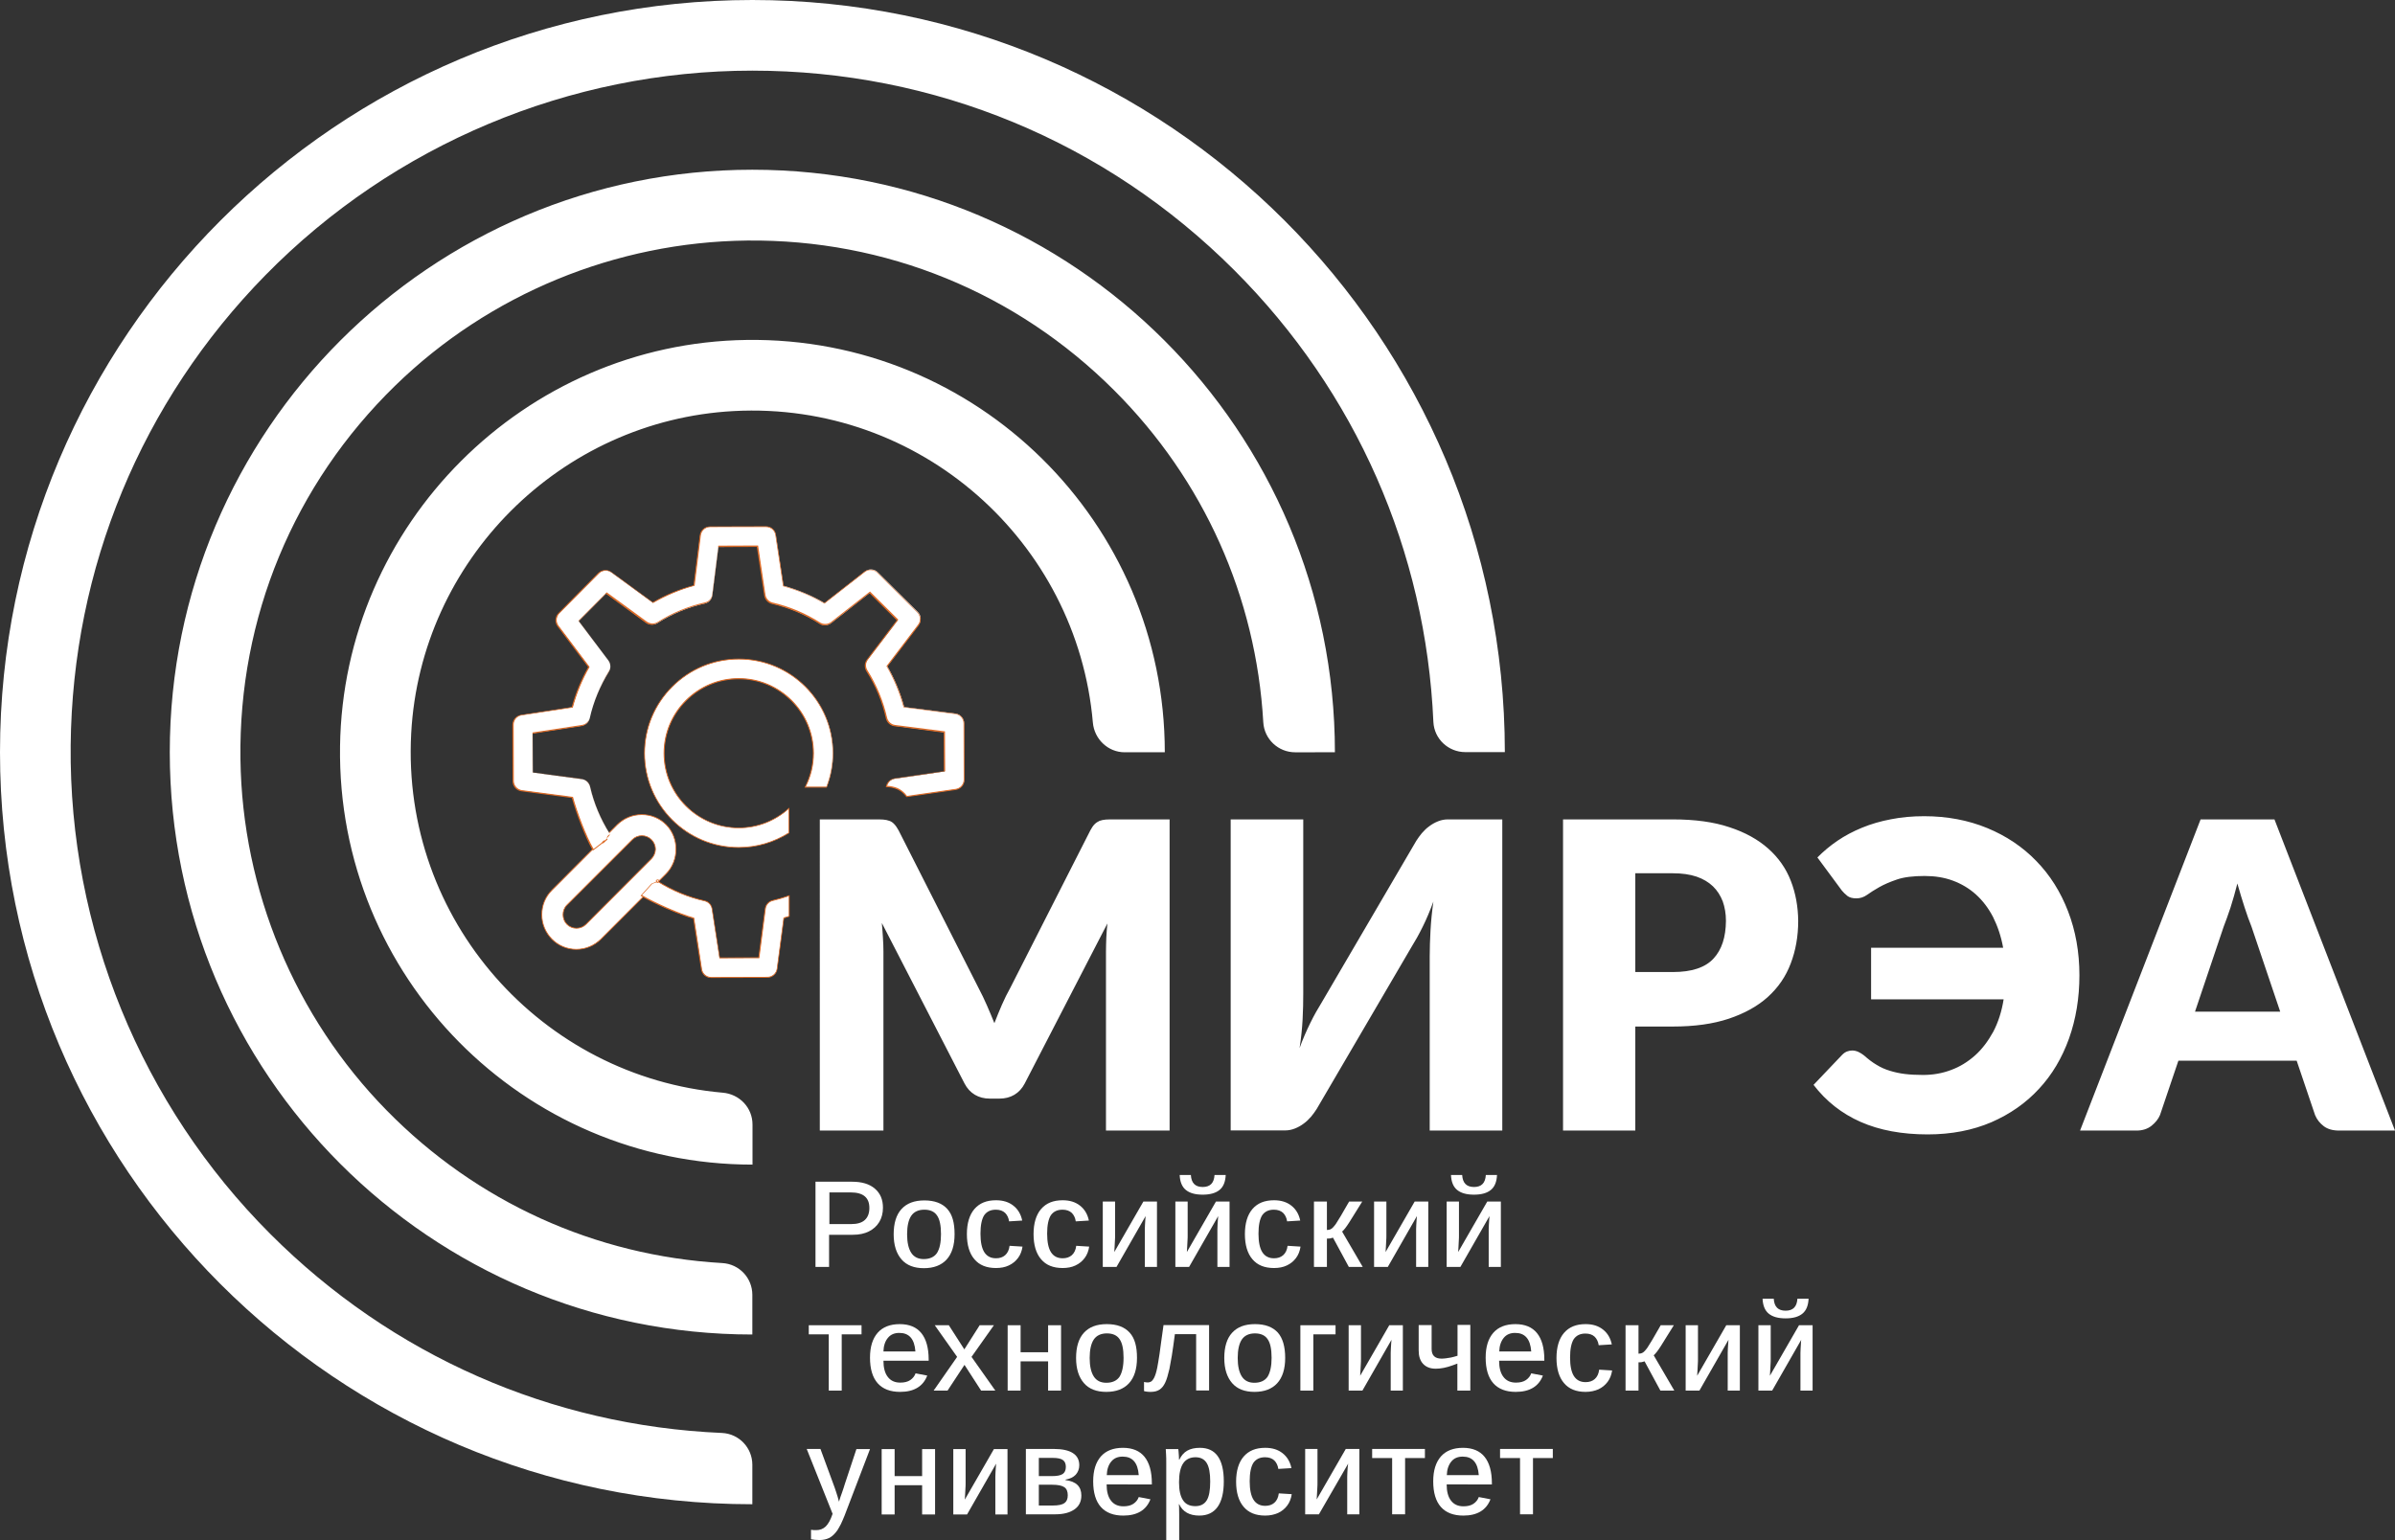 <?xml version="1.0" encoding="utf-8"?>
<!-- Generator: Adobe Illustrator 27.3.1, SVG Export Plug-In . SVG Version: 6.00 Build 0)  -->
<svg version="1.1" id="Слой_1" xmlns="http://www.w3.org/2000/svg" xmlns:xlink="http://www.w3.org/1999/xlink" x="0px" y="0px"
	 viewBox="0 0 1498.1 963.6" style="enable-background:new 0 0 1498.1 963.6;" xml:space="preserve">
<rect x="0" y="0" width="1498.1" height="963.6" fill="#333333" stroke="none"/>
<style type="text/css">
	.st0{fill:#FFFFFF;}
	.st1{fill:none;stroke:#DD6B27;stroke-width:0.5;stroke-miterlimit:10;}
	.st2{fill:#DD6B27;}
</style>
<g>
	<g>
		<path class="st0" d="M552.3,755.7c0,3.4-0.8,6.4-2.3,8.9s-3.7,4.5-6.5,5.9c-2.8,1.4-6.1,2.1-10,2.1h-14.9v20.1h-8.5v-53.3h22.9
			c6.1,0,10.8,1.4,14.2,4.3S552.3,750.5,552.3,755.7z M543.8,755.8c0-6.5-3.9-9.7-11.6-9.7h-13.4v19.8h13.7c3.7,0,6.5-0.8,8.4-2.5
			C542.8,761.7,543.8,759.2,543.8,755.8z"/>
		<path class="st0" d="M597.1,772.2c0,7-1.7,12.3-5,15.9c-3.3,3.6-8.1,5.4-14.2,5.4c-6.1,0-10.8-1.8-14-5.5
			c-3.2-3.7-4.9-8.9-4.9-15.7c0-6.9,1.6-12.2,4.9-15.8c3.3-3.6,8-5.4,14.3-5.4c6.4,0,11.1,1.8,14.3,5.3S597.1,765.1,597.1,772.2z
			 M588.6,772.2c0-5.4-0.8-9.3-2.5-11.7c-1.6-2.4-4.3-3.6-7.9-3.6c-3.7,0-6.5,1.3-8.2,3.8c-1.7,2.5-2.6,6.4-2.6,11.6
			c0,5.1,0.9,9,2.6,11.6c1.7,2.6,4.3,3.9,7.8,3.9c3.8,0,6.6-1.3,8.3-3.8C587.8,781.3,588.6,777.4,588.6,772.2z"/>
		<path class="st0" d="M623,793.4c-5.9,0-10.4-1.8-13.5-5.5c-3.1-3.6-4.7-8.9-4.7-15.7c0-6.8,1.6-12.1,4.7-15.7
			c3.2-3.7,7.6-5.5,13.5-5.5c4.4,0,8,1.1,10.9,3.4c2.9,2.3,4.7,5.4,5.5,9.3l-8.2,0.5c-0.3-2.2-1.2-4-2.5-5.3c-1.4-1.3-3.3-2-5.8-2
			c-3.3,0-5.7,1.2-7.3,3.5c-1.5,2.4-2.3,6.2-2.3,11.5c0,5.2,0.8,9.1,2.4,11.6c1.6,2.5,4,3.8,7.3,3.8c2.3,0,4.2-0.6,5.7-1.9
			c1.5-1.3,2.5-3.3,2.8-5.9l8.1,0.5c-0.4,2.7-1.3,5.1-2.8,7.1c-1.5,2-3.4,3.6-5.8,4.7C628.7,792.9,626,793.4,623,793.4z"/>
		<path class="st0" d="M664.7,793.4c-5.9,0-10.4-1.8-13.5-5.5c-3.1-3.6-4.7-8.9-4.7-15.7c0-6.8,1.6-12.1,4.7-15.7
			c3.2-3.7,7.6-5.5,13.5-5.5c4.4,0,8,1.1,10.9,3.4c2.9,2.3,4.7,5.4,5.5,9.3l-8.2,0.5c-0.3-2.2-1.2-4-2.5-5.3c-1.4-1.3-3.3-2-5.8-2
			c-3.3,0-5.7,1.2-7.3,3.5c-1.5,2.4-2.3,6.2-2.3,11.5c0,5.2,0.8,9.1,2.4,11.6c1.6,2.5,4,3.8,7.3,3.8c2.3,0,4.2-0.6,5.7-1.9
			c1.5-1.3,2.5-3.3,2.8-5.9l8.1,0.5c-0.4,2.7-1.3,5.1-2.8,7.1c-1.5,2-3.4,3.6-5.8,4.7C670.4,792.9,667.7,793.4,664.7,793.4z"/>
		<path class="st0" d="M716.6,760.9l-18.2,31.8h-8.6v-40.9h7.7v21.1c0,1,0,2.1-0.1,3.3c-0.1,1.3-0.1,2.6-0.2,3.8
			c-0.1,1.3-0.1,2.4-0.2,3.4l18.2-31.6h8.5v40.9h-7.6v-23.6c0-0.7,0-1.6,0.1-2.7c0.1-1.1,0.1-2.1,0.2-3.2
			C716.5,762.2,716.5,761.4,716.6,760.9z"/>
		<path class="st0" d="M762,760.9l-18.2,31.8h-8.6v-40.9h7.7v21.1c0,1,0,2.1-0.1,3.3c-0.1,1.3-0.1,2.6-0.2,3.8
			c-0.1,1.3-0.1,2.4-0.2,3.4l18.2-31.6h8.5v40.9h-7.6v-23.6c0-0.7,0-1.6,0.1-2.7c0.1-1.1,0.1-2.1,0.2-3.2
			C761.9,762.2,762,761.4,762,760.9z M752.3,747.5c-4.7,0-8.2-1-10.6-3c-2.4-2-3.6-5.1-3.8-9.3h7c0.3,5,2.7,7.5,7.4,7.5
			s7.1-2.5,7.4-7.5h7c-0.2,4.2-1.4,7.3-3.8,9.3C760.5,746.5,756.9,747.5,752.3,747.5z"/>
		<path class="st0" d="M796.9,793.4c-5.9,0-10.4-1.8-13.5-5.5c-3.1-3.6-4.7-8.9-4.7-15.7c0-6.8,1.6-12.1,4.7-15.7
			c3.2-3.7,7.6-5.5,13.5-5.5c4.4,0,8,1.1,10.9,3.4c2.9,2.3,4.7,5.4,5.5,9.3l-8.2,0.5c-0.3-2.2-1.2-4-2.5-5.3c-1.4-1.3-3.3-2-5.8-2
			c-3.3,0-5.7,1.2-7.3,3.5c-1.5,2.4-2.3,6.2-2.3,11.5c0,5.2,0.8,9.1,2.4,11.6c1.6,2.5,4,3.8,7.3,3.8c2.3,0,4.2-0.6,5.7-1.9
			c1.5-1.3,2.5-3.3,2.8-5.9l8.1,0.5c-0.4,2.7-1.3,5.1-2.8,7.1c-1.5,2-3.4,3.6-5.8,4.7C802.6,792.9,799.9,793.4,796.9,793.4z"/>
		<path class="st0" d="M830,775v17.7h-8.1v-40.9h8.1v17.8c0.9,0,1.6-0.2,2.2-0.4c0.6-0.3,1.2-0.7,1.8-1.4c0.3-0.4,0.6-0.8,1-1.2
			s0.7-1,1.1-1.6c0.4-0.6,1.3-2,2.6-4.2c1.3-2.2,3-5.2,5.2-9h8.2l-8.1,13c-1.9,3-3.4,4.9-4.5,5.8l12.9,22.1h-8.7l-9.9-18.3
			c-0.5,0.2-1,0.3-1.8,0.5C831.3,774.9,830.7,775,830,775z"/>
		<path class="st0" d="M886.3,760.9l-18.2,31.8h-8.6v-40.9h7.7v21.1c0,1,0,2.1-0.1,3.3c-0.1,1.3-0.1,2.6-0.2,3.8
			c-0.1,1.3-0.1,2.4-0.2,3.4l18.2-31.6h8.5v40.9h-7.6v-23.6c0-0.7,0-1.6,0.1-2.7c0.1-1.1,0.1-2.1,0.2-3.2
			C886.2,762.2,886.3,761.4,886.3,760.9z"/>
		<path class="st0" d="M931.7,760.9l-18.2,31.8h-8.6v-40.9h7.7v21.1c0,1,0,2.1-0.1,3.3c-0.1,1.3-0.1,2.6-0.2,3.8
			c-0.1,1.3-0.1,2.4-0.2,3.4l18.2-31.6h8.5v40.9h-7.6v-23.6c0-0.7,0-1.6,0.1-2.7c0.1-1.1,0.1-2.1,0.2-3.2
			C931.6,762.2,931.7,761.4,931.7,760.9z M922,747.5c-4.7,0-8.2-1-10.6-3c-2.4-2-3.6-5.1-3.8-9.3h7c0.3,5,2.7,7.5,7.4,7.5
			s7.1-2.5,7.4-7.5h7c-0.2,4.2-1.4,7.3-3.8,9.3C930.2,746.5,926.7,747.5,922,747.5z"/>
		<path class="st0" d="M526.5,834.9v35.2h-8.1v-35.2h-12.5v-5.7h33v5.7H526.5z"/>
		<path class="st0" d="M552.6,851.3c0,4.5,0.9,7.9,2.7,10.2c1.8,2.4,4.4,3.6,7.8,3.6c2.6,0,4.7-0.5,6.3-1.6c1.6-1.1,2.7-2.5,3.3-4.2
			l7.3,1.4c-2.6,6.8-8.3,10.2-17,10.2c-6.1,0-10.8-1.8-14-5.4c-3.2-3.6-4.8-9-4.8-16c0-6.8,1.6-11.9,4.8-15.6
			c3.2-3.6,7.8-5.4,13.8-5.4c6,0,10.5,1.9,13.5,5.6c3,3.7,4.6,9.2,4.6,16.6v0.7H552.6z M572.6,845.6c-0.3-4-1.3-6.9-3-8.8
			c-1.7-1.9-4-2.8-7.1-2.8c-3,0-5.4,1-7.1,3.1c-1.7,2-2.7,4.9-2.8,8.5H572.6z"/>
		<path class="st0" d="M603.3,854l-10.6,16.1h-8.7l14.7-21.1l-14-19.8h8.8l9.7,15.1l9.6-15.1h8.9l-14,19.8l14.9,21.1h-8.9L603.3,854
			z"/>
		<path class="st0" d="M638.4,851.8v18.3h-8.1v-40.9h8.1v16.9h17.2v-16.9h8.1v40.9h-8.1v-18.3H638.4z"/>
		<path class="st0" d="M711.2,849.6c0,7-1.7,12.3-5,15.9c-3.3,3.6-8.1,5.4-14.2,5.4c-6.1,0-10.8-1.8-14-5.5
			c-3.2-3.7-4.9-8.9-4.9-15.7c0-6.9,1.6-12.2,4.9-15.8c3.3-3.6,8-5.4,14.3-5.4c6.4,0,11.1,1.8,14.3,5.3S711.2,842.5,711.2,849.6z
			 M702.8,849.6c0-5.4-0.8-9.3-2.5-11.7c-1.6-2.4-4.3-3.6-7.9-3.6c-3.7,0-6.5,1.3-8.2,3.8c-1.7,2.5-2.6,6.4-2.6,11.6
			c0,5.1,0.9,9,2.6,11.6c1.7,2.6,4.3,3.9,7.8,3.9c3.8,0,6.6-1.3,8.3-3.8C701.9,858.8,702.8,854.9,702.8,849.6z"/>
		<path class="st0" d="M728.8,865.2c-0.9,1.9-2.1,3.4-3.5,4.3c-1.4,0.9-3.2,1.4-5.4,1.4c-0.7,0-1.5,0-2.2-0.1
			c-0.8-0.1-1.5-0.2-2.1-0.4v-5.7c0.7,0.2,1.5,0.3,2.6,0.3c0.5,0,1-0.2,1.7-0.5c0.6-0.3,1.3-1.1,2-2.4c0.7-1.3,1.4-3.5,2-6.5
			c0.2-1,0.4-2.1,0.6-3.4c0.2-1.3,0.5-3,0.8-5c0.3-2,0.6-4.5,1-7.4c0.4-2.9,0.9-6.5,1.5-10.7h28.5v40.9h-8.1v-35.2h-13.3
			c-0.7,5.3-1.3,9.7-1.9,13.4c-0.6,3.6-1.1,6.4-1.5,8.3C730.6,860.3,729.8,863.2,728.8,865.2z"/>
		<path class="st0" d="M803.9,849.6c0,7-1.7,12.3-5,15.9c-3.3,3.6-8.1,5.4-14.2,5.4c-6.1,0-10.8-1.8-14-5.5
			c-3.2-3.7-4.9-8.9-4.9-15.7c0-6.9,1.6-12.2,4.9-15.8c3.3-3.6,8-5.4,14.3-5.4c6.4,0,11.1,1.8,14.3,5.3
			C802.3,837.2,803.9,842.5,803.9,849.6z M795.4,849.6c0-5.4-0.8-9.3-2.5-11.7c-1.6-2.4-4.3-3.6-7.9-3.6c-3.7,0-6.5,1.3-8.2,3.8
			s-2.6,6.4-2.6,11.6c0,5.1,0.9,9,2.6,11.6c1.7,2.6,4.3,3.9,7.8,3.9c3.8,0,6.6-1.3,8.3-3.8C794.5,858.8,795.4,854.9,795.4,849.6z"/>
		<path class="st0" d="M821.5,834.9v35.2h-8.1v-40.9h22v5.7H821.5z"/>
		<path class="st0" d="M870.4,838.3l-18.2,31.8h-8.6v-40.9h7.7v21.1c0,1,0,2.1-0.1,3.3c-0.1,1.3-0.1,2.6-0.2,3.8
			c-0.1,1.3-0.1,2.4-0.2,3.4l18.2-31.6h8.5v40.9h-7.6v-23.6c0-0.7,0-1.6,0.1-2.7c0.1-1.1,0.1-2.1,0.2-3.2
			C870.3,839.6,870.4,838.8,870.4,838.3z"/>
		<path class="st0" d="M919.7,829.2v40.9h-8.1v-16.9l-3,1.1c-3.8,1.4-7.3,2.1-10.5,2.1c-3.4,0-6-1-7.9-3c-1.9-2-2.8-4.8-2.8-8.4
			v-15.9h8.1v15c0,4,2.1,6,6.2,6c0.9,0,1.8-0.1,2.7-0.2c0.9-0.1,2-0.3,3.2-0.5c1.2-0.3,2.6-0.6,4.1-1.1v-19.3H919.7z"/>
		<path class="st0" d="M937.7,851.3c0,4.5,0.9,7.9,2.7,10.2c1.8,2.4,4.4,3.6,7.8,3.6c2.6,0,4.7-0.5,6.3-1.6s2.7-2.5,3.3-4.2l7.3,1.4
			c-2.6,6.8-8.3,10.2-17,10.2c-6.1,0-10.8-1.8-14-5.4c-3.2-3.6-4.8-9-4.8-16c0-6.8,1.6-11.9,4.8-15.6c3.2-3.6,7.8-5.4,13.8-5.4
			c6,0,10.5,1.9,13.5,5.6c3,3.7,4.6,9.2,4.6,16.6v0.7H937.7z M957.8,845.6c-0.3-4-1.3-6.9-3-8.8s-4-2.8-7.1-2.8c-3,0-5.4,1-7.1,3.1
			s-2.7,4.9-2.8,8.5H957.8z"/>
		<path class="st0" d="M991.8,870.9c-5.9,0-10.4-1.8-13.5-5.5c-3.1-3.6-4.7-8.9-4.7-15.7c0-6.8,1.6-12.1,4.7-15.7
			c3.2-3.7,7.6-5.5,13.5-5.5c4.4,0,8,1.1,10.9,3.4c2.9,2.3,4.7,5.4,5.5,9.3l-8.2,0.5c-0.3-2.2-1.2-4-2.5-5.3c-1.4-1.3-3.3-2-5.8-2
			c-3.3,0-5.7,1.2-7.3,3.5c-1.5,2.4-2.3,6.2-2.3,11.5c0,5.2,0.8,9.1,2.4,11.6c1.6,2.5,4,3.8,7.3,3.8c2.3,0,4.2-0.6,5.7-1.9
			c1.5-1.3,2.5-3.3,2.8-5.9l8.1,0.5c-0.4,2.7-1.3,5.1-2.8,7.1c-1.5,2-3.4,3.6-5.8,4.7C997.5,870.3,994.8,870.9,991.8,870.9z"/>
		<path class="st0" d="M1024.9,852.4v17.7h-8.1v-40.9h8.1V847c0.9,0,1.6-0.2,2.2-0.4c0.6-0.3,1.2-0.7,1.8-1.4c0.3-0.4,0.6-0.8,1-1.2
			s0.7-1,1.1-1.6c0.4-0.6,1.3-2,2.6-4.2c1.3-2.2,3-5.2,5.2-9h8.2l-8.1,13c-1.9,3-3.4,4.9-4.5,5.8l12.9,22.1h-8.7l-9.9-18.3
			c-0.5,0.2-1,0.3-1.8,0.5C1026.3,852.4,1025.6,852.4,1024.9,852.4z"/>
		<path class="st0" d="M1081.2,838.3l-18.2,31.8h-8.6v-40.9h7.7v21.1c0,1,0,2.1-0.1,3.3c-0.1,1.3-0.1,2.6-0.2,3.8
			c-0.1,1.3-0.1,2.4-0.2,3.4l18.2-31.6h8.5v40.9h-7.6v-23.6c0-0.7,0-1.6,0.1-2.7c0.1-1.1,0.1-2.1,0.2-3.2
			C1081.1,839.6,1081.2,838.8,1081.2,838.3z"/>
		<path class="st0" d="M1126.7,838.3l-18.2,31.8h-8.6v-40.9h7.7v21.1c0,1,0,2.1-0.1,3.3c-0.1,1.3-0.1,2.6-0.2,3.8
			c-0.1,1.3-0.1,2.4-0.2,3.4l18.2-31.6h8.5v40.9h-7.6v-23.6c0-0.7,0-1.6,0.1-2.7c0.1-1.1,0.1-2.1,0.2-3.2
			C1126.5,839.6,1126.6,838.8,1126.7,838.3z M1116.9,824.9c-4.7,0-8.2-1-10.6-3c-2.4-2-3.6-5.1-3.8-9.3h7c0.3,5,2.7,7.5,7.4,7.5
			s7.1-2.5,7.4-7.5h7c-0.2,4.2-1.4,7.3-3.8,9.3C1125.1,823.9,1121.6,824.9,1116.9,824.9z"/>
		<path class="st0" d="M512.7,963.6c-2.1,0-3.9-0.2-5.4-0.5v-5.9c1.1,0.2,2.2,0.2,3.3,0.2c2.2,0,4.2-0.7,5.8-2.2
			c1.6-1.5,3.1-4.1,4.4-8l-16.2-40.6h8.6l7.9,21.5c0.6,1.5,1.2,3.3,1.9,5.4c0.7,2.1,1.3,4.1,1.8,6.1c0.6-2,1.2-3.9,1.9-5.7
			s1.2-3.7,1.8-5.5l7.2-21.7h8.5l-15.9,41.6c-0.8,2-1.6,3.8-2.3,5.3c-0.8,1.5-1.5,2.8-2.2,3.9c-1.5,2.1-3.1,3.7-4.9,4.7
			C517.1,963.1,515,963.6,512.7,963.6z"/>
		<path class="st0" d="M559.6,929.3v18.3h-8.1v-40.9h8.1v16.9h17.2v-16.9h8.1v40.9h-8.1v-18.3H559.6z"/>
		<path class="st0" d="M623.1,915.8l-18.2,31.8h-8.6v-40.9h7.7v21.1c0,1,0,2.1-0.1,3.3c-0.1,1.3-0.1,2.6-0.2,3.8
			c-0.1,1.3-0.1,2.4-0.2,3.4l18.2-31.6h8.5v40.9h-7.6V924c0-0.7,0-1.6,0.1-2.7c0.1-1.1,0.1-2.1,0.2-3.2
			C623,917,623.1,916.3,623.1,915.8z"/>
		<path class="st0" d="M659.1,906.6c5.3,0,9.4,0.9,12,2.6c2.7,1.7,4,4.3,4,7.6c0,2.3-0.8,4.3-2.2,5.9c-1.5,1.6-3.6,2.6-6.4,3.1v0.3
			c6.6,0.8,9.9,4,9.9,9.6c0,3.8-1.4,6.7-4.3,8.7c-2.8,2-6.8,3.1-11.9,3.1h-18.5v-40.9H659.1z M649.8,923.6h8.1
			c3.2,0,5.4-0.4,6.8-1.3c1.3-0.9,2-2.3,2-4.5c0-1.9-0.6-3.4-1.9-4.3c-1.3-0.9-3.4-1.3-6.4-1.3h-8.6V923.6z M649.8,942h8.8
			c3.4,0,5.8-0.5,7.2-1.5s2.1-2.6,2.1-4.9c0-2.4-0.7-4.1-2.2-5.1c-1.5-1-4-1.5-7.5-1.5h-8.4V942z"/>
		<path class="st0" d="M692.2,928.7c0,4.5,0.9,7.9,2.7,10.2c1.8,2.4,4.4,3.6,7.8,3.6c2.6,0,4.7-0.5,6.3-1.6c1.6-1.1,2.7-2.5,3.3-4.2
			l7.3,1.4c-2.6,6.8-8.3,10.2-17,10.2c-6.1,0-10.8-1.8-14-5.4c-3.2-3.6-4.8-9-4.8-16c0-6.8,1.6-11.9,4.8-15.6
			c3.2-3.6,7.8-5.4,13.8-5.4c6,0,10.5,1.9,13.5,5.6c3,3.7,4.6,9.2,4.6,16.6v0.7H692.2z M712.3,923c-0.3-4-1.3-6.9-3-8.8
			c-1.7-1.9-4-2.8-7.1-2.8c-3,0-5.4,1-7.1,3.1c-1.7,2-2.7,4.9-2.8,8.5H712.3z"/>
		<path class="st0" d="M765.5,926.9c0,7-1.3,12.4-3.9,16c-2.6,3.6-6.4,5.4-11.4,5.4c-6.2,0-10.4-2.4-12.6-7.1h-0.2
			c0.1,0.4,0.2,2.5,0.2,6.6v15.9h-8.1v-48.3c0-2,0-3.8-0.1-5.2c-0.1-1.4-0.1-2.6-0.2-3.5h7.8c0.1,0.2,0.1,0.7,0.2,1.5
			s0.1,1.7,0.2,2.7c0.1,1,0.1,1.8,0.1,2.4h0.2c1.2-2.5,2.8-4.4,4.9-5.6c2.1-1.2,4.7-1.8,7.9-1.8c5,0,8.7,1.7,11.2,5.2
			S765.5,919.8,765.5,926.9z M757,927c0-5.3-0.7-9.2-2.2-11.6c-1.5-2.4-3.8-3.6-7-3.6c-3.4,0-6,1.3-7.7,3.8
			c-1.7,2.5-2.6,6.5-2.6,11.8c0,5,0.8,8.8,2.5,11.3c1.6,2.5,4.2,3.7,7.7,3.7c3.2,0,5.6-1.2,7.1-3.6C756.3,936.4,757,932.5,757,927z"
			/>
		<path class="st0" d="M791.4,948.3c-5.9,0-10.4-1.8-13.5-5.5c-3.1-3.6-4.7-8.9-4.7-15.7c0-6.8,1.6-12.1,4.7-15.7
			c3.2-3.7,7.6-5.5,13.5-5.5c4.4,0,8,1.1,10.9,3.4c2.9,2.3,4.7,5.4,5.5,9.3l-8.2,0.5c-0.3-2.2-1.2-4-2.5-5.3c-1.4-1.3-3.3-2-5.8-2
			c-3.3,0-5.7,1.2-7.3,3.5c-1.5,2.4-2.3,6.2-2.3,11.5c0,5.2,0.8,9.1,2.4,11.6c1.6,2.5,4,3.8,7.3,3.8c2.3,0,4.2-0.6,5.7-1.9
			c1.5-1.3,2.5-3.3,2.8-5.9l8.1,0.5c-0.4,2.7-1.3,5.1-2.8,7.1c-1.5,2-3.4,3.6-5.8,4.7C797.1,947.7,794.4,948.3,791.4,948.3z"/>
		<path class="st0" d="M843.3,915.8L825,947.5h-8.6v-40.9h7.7v21.1c0,1,0,2.1-0.1,3.3c-0.1,1.3-0.1,2.6-0.2,3.8
			c-0.1,1.3-0.1,2.4-0.2,3.4l18.2-31.6h8.5v40.9h-7.6V924c0-0.7,0-1.6,0.1-2.7c0.1-1.1,0.1-2.1,0.2-3.2
			C843.1,917,843.2,916.3,843.3,915.8z"/>
		<path class="st0" d="M878.9,912.3v35.2h-8.1v-35.2h-12.5v-5.7h33v5.7H878.9z"/>
		<path class="st0" d="M904.9,928.7c0,4.5,0.9,7.9,2.7,10.2c1.8,2.4,4.4,3.6,7.8,3.6c2.6,0,4.7-0.5,6.3-1.6s2.7-2.5,3.3-4.2l7.3,1.4
			c-2.6,6.8-8.3,10.2-17,10.2c-6.1,0-10.8-1.8-14-5.4c-3.2-3.6-4.8-9-4.8-16c0-6.8,1.6-11.9,4.8-15.6c3.2-3.6,7.8-5.4,13.8-5.4
			c6,0,10.5,1.9,13.5,5.6c3,3.7,4.6,9.2,4.6,16.6v0.7H904.9z M925,923c-0.3-4-1.3-6.9-3-8.8s-4-2.8-7.1-2.8c-3,0-5.4,1-7.1,3.1
			s-2.7,4.9-2.8,8.5H925z"/>
		<path class="st0" d="M958.9,912.3v35.2h-8.1v-35.2h-12.5v-5.7h33v5.7H958.9z"/>
	</g>
	<g>
		<g>
			<path class="st0" d="M731.6,512.7v194.7h-39.8v-112c0-2.6,0.1-5.4,0.2-8.4c0.1-3,0.4-6.1,0.7-9.2L641,677.9
				c-1.6,3.1-3.8,5.5-6.5,7.1c-2.7,1.6-5.8,2.4-9.3,2.4h-6.1c-3.5,0-6.6-0.8-9.3-2.4c-2.7-1.6-4.9-4-6.5-7.1l-51.7-100.4
				c0.3,3.2,0.5,6.3,0.7,9.4c0.2,3.1,0.3,5.9,0.3,8.5v112h-39.8V512.7h34.5c2,0,3.7,0,5.1,0.1c1.5,0.1,2.8,0.4,3.9,0.8
				c1.2,0.4,2.2,1.1,3.1,2.1c0.9,0.9,1.8,2.3,2.7,3.9l50.1,98.8c1.8,3.4,3.5,6.9,5.1,10.6c1.6,3.7,3.2,7.4,4.7,11.2
				c1.5-3.9,3.1-7.8,4.7-11.5c1.6-3.7,3.4-7.3,5.3-10.7l50-98.4c0.9-1.7,1.8-3,2.7-3.9c0.9-0.9,2-1.6,3.1-2.1
				c1.2-0.4,2.5-0.7,3.9-0.8c1.5-0.1,3.2-0.1,5.1-0.1H731.6z M939.7,512.7v194.7h-45.4V598.3c0-5.1,0.2-10.4,0.5-16.1
				c0.3-5.7,0.9-11.7,1.8-18.1c-2.1,5.7-4.3,11-6.7,15.8c-2.4,4.9-4.8,9.1-7.1,12.8l-59.2,101.2c-1,1.6-2.2,3.2-3.5,4.8
				c-1.4,1.6-2.9,3.1-4.6,4.3c-1.7,1.3-3.5,2.3-5.5,3.1c-2,0.8-4,1.2-6.1,1.2h-34.1V512.7h45.4v108.9c0,5.1-0.1,10.4-0.4,16.1
				c-0.3,5.7-0.9,11.7-1.9,18.1c2-5.6,4.3-10.8,6.7-15.7c2.4-4.9,4.8-9.1,7.1-12.8l59.2-101.2c1-1.6,2.2-3.2,3.5-4.8
				c1.4-1.6,2.9-3.1,4.6-4.3c1.7-1.3,3.5-2.3,5.5-3.1c2-0.8,4-1.2,6.1-1.2H939.7z M1120.2,551.2c-3-7.8-7.7-14.5-14.1-20.2
				c-6.4-5.7-14.5-10.2-24.3-13.4c-9.8-3.3-21.6-4.9-35.4-4.9h-68.7v194.7h45.2v-65.1h23.5c13.5,0,25.1-1.6,35-4.9
				c9.8-3.3,18-7.8,24.4-13.6c6.4-5.8,11.2-12.7,14.3-20.9c3.1-8.1,4.7-17,4.7-26.7C1124.7,567.3,1123.2,558.9,1120.2,551.2z
				 M1071.8,599.8c-5.2,5.6-13.6,8.4-25.4,8.4h-23.5v-61.8h23.5c5.7,0,10.6,0.7,14.8,2.1c4.1,1.4,7.6,3.5,10.3,6.1
				c2.7,2.6,4.7,5.8,6.1,9.4c1.3,3.7,2,7.7,2,12.2C1079.5,586.4,1077,594.2,1071.8,599.8z M1136.8,536.5c3.7-3.7,7.8-7.2,12.5-10.4
				c4.7-3.2,9.8-5.9,15.4-8.2c5.6-2.3,11.7-4.1,18.2-5.3c6.5-1.3,13.4-1.9,20.7-1.9c14.3,0,27.5,2.5,39.4,7.4
				c11.9,4.9,22.2,11.8,30.7,20.6c8.6,8.8,15.2,19.3,19.9,31.5c4.7,12.2,7.1,25.5,7.1,40c0,14.3-2.2,27.5-6.5,39.6
				c-4.4,12.2-10.6,22.7-18.8,31.5c-8.2,8.9-18.1,15.8-29.8,20.9c-11.7,5-25,7.6-39.8,7.6c-16.1,0-30.1-2.6-41.9-7.8
				c-11.8-5.2-21.6-12.9-29.5-23.2l17.9-18.8c1-1,2-1.7,3.1-2.1c1.1-0.4,2.1-0.6,3.2-0.6c1.3,0,2.6,0.3,3.9,0.9
				c1.2,0.6,2.4,1.3,3.5,2.2c2.7,2.4,5.3,4.4,7.9,5.9c2.6,1.6,5.3,2.8,8.3,3.7c2.9,0.9,6.1,1.6,9.4,2c3.3,0.4,7.1,0.6,11.3,0.6
				c6.1,0,12-1,17.5-3.1c5.5-2,10.5-5.1,15-9.1c4.5-4,8.2-9,11.4-14.8c3.1-5.9,5.3-12.7,6.5-20.3h-82.9v-32.3h82.6
				c-1.3-7.2-3.5-13.6-6.3-19.2c-2.9-5.6-6.5-10.3-10.7-14.1c-4.2-3.8-9.1-6.7-14.5-8.7c-5.4-2-11.3-2.9-17.6-2.9
				c-7.1,0-12.9,0.7-17.3,2.2c-4.4,1.5-8.1,3.1-11.1,4.8c-3,1.7-5.5,3.3-7.6,4.8c-2.1,1.5-4.3,2.2-6.7,2.2c-2.4,0-4.3-0.5-5.6-1.5
				c-1.3-1-2.5-2.2-3.5-3.4L1136.8,536.5z M1422.7,512.7h-46.2l-75.4,194.7h35.3c3.7,0,6.9-1,9.4-3c2.5-2,4.3-4.3,5.3-6.7l11.5-34
				h74l11.5,34c1.2,2.9,3.1,5.2,5.5,7c2.4,1.8,5.6,2.7,9.5,2.7h35L1422.7,512.7z M1373,633l17.9-53.1c1.3-3.4,2.8-7.4,4.3-12
				c1.5-4.6,2.9-9.7,4.3-15.1c1.5,5.3,3,10.3,4.5,14.9c1.5,4.6,2.9,8.6,4.3,12l18,53.3H1373z M451.6,896.6
				c-106.8-4.6-206.5-48.4-282.5-124.5c-80.8-80.8-126-191.4-124.9-305.7c1.1-110.9,44.2-215.1,121.9-294.3
				C246.2,90.5,356.3,44.2,470.6,44.2c113.9,0,221,44.4,301.5,124.9c76.1,76.1,119.8,175.8,124.5,282.6c0.5,10.6,9.3,18.9,20,18.9
				h24.7C941.2,210.7,730.5,0,470.6,0C211,0,0,211,0,470.6c0,259.9,210.7,470.6,470.6,470.6v-24.7
				C470.6,905.9,462.3,897.1,451.6,896.6z M467,212.7C328,214.6,214.6,328,212.7,467c-2,144.2,114.3,261.7,258,261.7v-25.1
				c0-10.5-8.1-19-18.6-19.9C339.1,673.8,251,575.8,257.2,459C263,350.6,350.6,263,459,257.2c116.8-6.2,214.8,81.9,224.6,194.9
				c0.9,10.4,9.5,18.6,19.9,18.6h25.1C728.6,326.9,611.1,210.7,467,212.7z M470.6,106.2c-201.1,0-364.4,163.3-364.4,364.4
				c0,201.3,163.2,364.4,364.4,364.4v-24.8c0-10.6-8.2-19.3-18.8-19.9c-79.5-4.6-153.6-38.1-209.9-95.5
				c-57.5-58.6-90.4-137.7-91.5-219.8c-1.2-88.5,33.4-171.9,96.8-233.7c58.8-57.3,138-89.9,220.1-90.8
				c86.7-0.9,168.4,32.5,229.7,93.8c56,56,88.7,129.2,93.2,207.6c0.6,10.6,9.4,18.8,19.9,18.8H835
				C835,269.4,671.9,106.2,470.6,106.2z"/>
		</g>
	</g>
	<g id="XMLID_11_">
		<g>
			<path class="st0" d="M416.7,516c-4.1-4.1-9.5-6.3-15.3-6.3c-5.8,0-11.2,2.3-15.3,6.3L345.2,557c-4.1,4.1-6.3,9.5-6.3,15.3
				c0,5.8,2.3,11.2,6.3,15.3c4.1,4.1,9.5,6.4,15.3,6.4c5.8,0,11.2-2.3,15.3-6.3l40.8-40.9C424.9,538.5,424.9,524.2,416.7,516z
				 M407.4,537.4l-40.8,40.9c-1.6,1.6-3.8,2.5-6,2.5c-2.3,0-4.4-0.9-6-2.5c-3.2-3.2-3.2-8.8,0-12l40.9-40.9c1.6-1.6,3.7-2.5,6-2.5
				c2.3,0,4.4,0.9,6,2.5c1.6,1.6,2.5,3.8,2.5,6C409.9,533.6,409,535.8,407.4,537.4z"/>
		</g>
		<g>
			<path class="st1" d="M416.7,516c-4.1-4.1-9.5-6.3-15.3-6.3c-5.8,0-11.2,2.3-15.3,6.3L345.2,557c-4.1,4.1-6.3,9.5-6.3,15.3
				c0,5.8,2.3,11.2,6.3,15.3c4.1,4.1,9.5,6.4,15.3,6.4c5.8,0,11.2-2.3,15.3-6.3l40.8-40.9C424.9,538.5,424.9,524.2,416.7,516z
				 M407.4,537.4l-40.8,40.9c-1.6,1.6-3.8,2.5-6,2.5c-2.3,0-4.4-0.9-6-2.5c-3.2-3.2-3.2-8.8,0-12l40.9-40.9c1.6-1.6,3.7-2.5,6-2.5
				c2.3,0,4.4,0.9,6,2.5c1.6,1.6,2.5,3.8,2.5,6C409.9,533.6,409,535.8,407.4,537.4z"/>
		</g>
	</g>
	<g>
		<g>
			<path class="st0" d="M371,531.4c-4.6-7.9-10.3-23.1-12.9-32.5l-31.7-4.2c-3-0.4-5.3-3-5.3-6l-0.1-35.2c0-3.1,2.2-5.6,5.2-6.1
				l31.9-4.9c2.4-8.8,5.8-17.3,10.4-25.2l-19.3-25.6c-1.8-2.4-1.6-5.8,0.5-8l24.8-25c1.2-1.2,2.7-1.8,4.3-1.8c1.3,0,2.6,0.4,3.6,1.2
				l26,19c8.1-4.7,16.8-8.3,25.7-10.7L438,335c0.4-3,3-5.4,6-5.4l35.2-0.1c3.1,0,5.6,2.2,6.1,5.2l4.8,31.8c9,2.5,17.6,6.1,25.7,10.8
				l25.2-19.7c1.1-0.8,2.4-1.3,3.8-1.3c1.6,0,3.2,0.6,4.3,1.8l25,24.8c2.2,2.1,2.4,5.6,0.6,8L555,416.8c4.6,8,8.2,16.6,10.6,25.6
				l32.2,4.1c3,0.4,5.3,3,5.3,6.1l0.1,35.2c0,3.1-2.2,5.6-5.2,6.1l-30.7,4.5l-0.1-0.1c-0.4-0.6-0.8-1-1.2-1.4
				c-1.4-1.5-3-2.7-4.8-3.4c-1.8-0.7-3.8-1.2-6.1-1.3l-0.5,0l0.1-0.3c0.6-2.5,2.6-4.3,5.1-4.7l31.1-4.5l-0.1-24.5l-31-4
				c-2.5-0.3-4.6-2.2-5.2-4.7c-2.4-10.5-6.5-20.5-12.3-29.6c-1.4-2.2-1.2-5,0.3-7l18.9-24.8l-17.4-17.2l-24.2,19
				c-1.1,0.8-2.4,1.3-3.8,1.3c-1.2,0-2.3-0.3-3.3-1c-9.1-5.8-19.1-10-29.6-12.5c-2.5-0.6-4.3-2.6-4.7-5l-4.6-30.6l-24.5,0.1
				l-3.8,30.2c-0.3,2.6-2.2,4.7-4.7,5.2c-10.5,2.3-20.5,6.5-29.7,12.3c-1,0.6-2.1,0.9-3.3,0.9c-1.3,0-2.6-0.4-3.6-1.2l-25.1-18.3
				L362,388.6l18.6,24.7c0.8,1.1,1.2,2.4,1.2,3.7c0,1.1-0.3,2.2-0.9,3.2c-5.6,9.1-9.7,18.9-12,29.2c-0.6,2.5-2.5,4.3-5,4.7
				l-30.7,4.7l0.1,24.6l30.6,4.1c2.5,0.3,4.6,2.2,5.2,4.7c2.4,10.4,6.5,20.2,12.2,29.3c0.5,0.8-0.1,1.3-0.5,1.6
				c-0.5,0.4-1,0.8-0.8,1.8l0,0.1l-0.1,0.1c-0.7,0.6-1.2,1-1.6,1.3l-0.1-0.1l-7,5.4L371,531.4z"/>
			<path class="st2" d="M479.2,329.8c2.9,0,5.4,2.1,5.8,5l4.8,32c9.1,2.5,17.8,6.1,25.9,10.9l25.3-19.8c1.1-0.8,2.3-1.2,3.6-1.2
				c1.5,0,3,0.6,4.1,1.7l25,24.8c2.1,2.1,2.3,5.4,0.5,7.7l-19.7,25.9c4.7,8.1,8.3,16.8,10.7,25.8l32.4,4.2c2.9,0.4,5.1,2.9,5.1,5.8
				l0.1,35.2v0c0,2.9-2.1,5.4-5,5.8l-30.5,4.4c-0.4-0.5-0.8-1-1.2-1.5c-1.5-1.6-3.1-2.7-4.9-3.5c-1.8-0.7-3.9-1.2-6.1-1.3
				c-0.1,0-0.1,0-0.2,0c0.6-2.4,2.5-4.1,4.9-4.5l31.4-4.6l-0.1-25l-31.2-4c-2.4-0.3-4.4-2.1-5-4.5c-2.4-10.5-6.5-20.5-12.3-29.7
				c-1.3-2.1-1.2-4.7,0.3-6.7l19-25l-17.7-17.6l-24.4,19.1c-1.1,0.8-2.3,1.2-3.6,1.2c-1.1,0-2.2-0.3-3.2-0.9
				c-9.1-5.8-19.1-10-29.7-12.5c-2.3-0.5-4.1-2.5-4.5-4.8l-4.6-30.9l-24.9,0.1l-3.8,30.5c-0.3,2.5-2.1,4.5-4.5,5
				c-10.5,2.4-20.5,6.5-29.7,12.3c-1,0.6-2,0.9-3.1,0.9c-1.2,0-2.4-0.4-3.5-1.1l-25.2-18.4l-17.7,17.8l18.7,24.9
				c0.8,1,1.2,2.3,1.2,3.5c0,1.1-0.3,2.1-0.9,3.1c-5.6,9.1-9.7,18.9-12,29.2c-0.5,2.4-2.4,4.1-4.8,4.5l-30.9,4.7l0.1,25l30.8,4.1
				c2.4,0.3,4.4,2.1,4.9,4.5c2.4,10.4,6.5,20.3,12.2,29.4c0.8,1.3-1.8,1.2-1.4,3.4c-0.7,0.6-1.2,1-1.6,1.3c0.1-0.1,0.2-0.3,0.4-0.4
				l-7.2,5.6c-4.7-8.1-10.5-23.6-12.9-32.6l-31.9-4.2c-2.9-0.4-5.1-2.9-5.1-5.8l-0.1-35.2c0,0,0,0,0,0c0-2.9,2.1-5.4,5-5.8l32-4.9
				c2.4-8.9,5.9-17.4,10.5-25.4l-19.4-25.8c-1.8-2.3-1.5-5.6,0.5-7.7l24.8-25c1.1-1.1,2.6-1.7,4.2-1.7c1.2,0,2.4,0.4,3.5,1.1
				l26.1,19.1c8.2-4.7,16.9-8.4,26-10.8l3.9-31.6c0.4-2.9,2.9-5.1,5.8-5.1L479.2,329.8C479.2,329.8,479.2,329.8,479.2,329.8
				 M479.2,329.3L479.2,329.3L479.2,329.3l-35.2,0.1c-3.2,0-5.9,2.4-6.3,5.6l-3.9,31.2c-8.9,2.4-17.4,5.9-25.5,10.6l-25.9-18.9
				c-1.1-0.8-2.4-1.2-3.8-1.2c-1.7,0-3.3,0.7-4.5,1.9l-24.8,25c-2.2,2.2-2.5,5.8-0.6,8.3l19.2,25.5c-4.5,7.9-7.9,16.3-10.3,25
				l-31.7,4.9c-3.1,0.5-5.4,3.1-5.4,6.3l0.1,35.2c0,3.2,2.4,5.9,5.5,6.3l31.6,4.2c2.6,9.4,8.3,24.5,12.8,32.4l0.3,0.5l0.5-0.3
				l6.8-5.2l0.1,0.1c0.4-0.3,0.9-0.7,1.6-1.3l0.2-0.2l-0.1-0.3c-0.2-0.8,0.3-1.2,0.7-1.6c0.4-0.4,1.2-1,0.5-2
				c-5.7-9.1-9.8-18.9-12.2-29.3c-0.6-2.6-2.8-4.5-5.4-4.9l-30.4-4l-0.1-24.1l30.5-4.7c2.6-0.4,4.7-2.3,5.2-4.9
				c2.3-10.3,6.3-20,12-29.1c0.6-1,1-2.2,1-3.4c0-1.4-0.5-2.7-1.3-3.8l-18.5-24.5l17.1-17.2l24.9,18.2c1.1,0.8,2.4,1.2,3.8,1.2
				c1.2,0,2.4-0.3,3.4-1c9.2-5.8,19.1-9.9,29.6-12.2c2.6-0.6,4.6-2.8,4.9-5.4l3.7-30l24.1-0.1l4.6,30.4c0.4,2.6,2.3,4.7,4.9,5.3
				c10.5,2.4,20.5,6.6,29.6,12.4c1,0.7,2.2,1,3.4,1c1.4,0,2.8-0.5,3.9-1.3l24.1-18.8l17,16.9l-18.7,24.6c-1.6,2.1-1.7,5-0.3,7.3
				c5.8,9.1,9.9,19.1,12.2,29.5c0.6,2.6,2.8,4.6,5.4,4.9l30.8,4l0.1,24.1l-30.9,4.5c-2.6,0.4-4.7,2.3-5.3,4.9l-0.1,0.6l0.6,0l0.1,0
				l0.1,0c2.2,0.1,4.2,0.6,6,1.3c1.7,0.7,3.3,1.8,4.7,3.3c0.4,0.4,0.7,0.9,1.2,1.4l0.2,0.2l0.3,0l30.5-4.4c3.2-0.5,5.5-3.1,5.5-6.3
				l-0.1-35.2c0-3.2-2.4-5.9-5.6-6.3l-32-4.1c-2.4-8.9-5.9-17.4-10.5-25.3l19.5-25.6c1.9-2.5,1.7-6.1-0.6-8.4l-25-24.8
				c-1.2-1.2-2.8-1.9-4.5-1.9c-1.4,0-2.8,0.5-3.9,1.3l-25,19.6c-8-4.6-16.5-8.2-25.4-10.7l-4.8-31.7
				C485.1,331.6,482.4,329.3,479.2,329.3L479.2,329.3z"/>
		</g>
		<g>
			<path class="st0" d="M376.9,527.3l-0.1-0.2c-0.1-0.2-0.1-0.2,1.1-1.2l0.3,0.4c0,0-0.9,1-1.2,1H376.9z"/>
			<path class="st2" d="M378.1,526.1c-0.5,0.5-1,0.9-1,0.9C377,527.1,377.3,526.8,378.1,526.1 M377.8,525.8
				c-1.1,0.9-1.3,1.1-1.1,1.5l0.1,0.3l0.4,0c0.3,0,1-0.7,1.4-1.1L377.8,525.8L377.8,525.8z"/>
		</g>
		<g>
			<path class="st0" d="M444.9,611.7c-3,0-5.6-2.2-6-5.2l-4.9-31.9c-8.8-2.4-24.4-9.3-32.5-14l-0.3-0.2l6.6-7.4l3.6-1.5l0.1,0.1
				c9.1,5.7,18.9,9.8,29.2,12.1c2.5,0.6,4.3,2.5,4.7,5l4.7,30.7l24.6-0.1l4-30.7c0.3-2.5,2.2-4.6,4.7-5.2c3.2-0.7,6.5-1.7,9.9-2.9
				l0.3-0.1v12.9l-0.2,0.1c-0.4,0.1-0.7,0.2-1.1,0.4c-0.7,0.2-1.3,0.4-2,0.6l-4.2,31.8c-0.4,3-3,5.3-6.1,5.3L444.9,611.7z"/>
			<path class="st2" d="M411.4,551.8c9.1,5.7,19,9.8,29.3,12.1c2.3,0.5,4.1,2.4,4.5,4.8l4.8,30.9l25-0.1l4-30.9
				c0.3-2.4,2.1-4.4,4.5-4.9c3.4-0.8,6.7-1.8,9.9-2.9v12.3c-1.1,0.3-2.2,0.7-3.3,1l-4.2,32c-0.4,2.9-2.9,5.1-5.8,5.1l-35.2,0.1
				c0,0,0,0,0,0c-2.9,0-5.4-2.1-5.8-5l-4.9-32.1c-8.9-2.4-24.6-9.4-32.6-14.1l6.4-7.1L411.4,551.8 M411.4,551.3l-0.2,0.1l-3.5,1.4
				l-0.1,0l-0.1,0.1l-6.4,7.1l-0.4,0.5l0.5,0.3c8.1,4.7,23.6,11.6,32.4,14l4.9,31.7c0.5,3.1,3.1,5.4,6.3,5.4l35.2-0.1
				c3.2,0,5.9-2.4,6.3-5.5l4.2-31.7c0.6-0.2,1.3-0.4,1.9-0.6c0.4-0.1,0.7-0.2,1.1-0.4l0.4-0.1v-0.4v-12.3v-0.7l-0.7,0.2
				c-3.3,1.2-6.7,2.1-9.9,2.9c-2.6,0.6-4.5,2.7-4.9,5.4l-4,30.4l-24.1,0.1l-4.7-30.5c-0.4-2.6-2.3-4.7-4.9-5.2
				c-10.2-2.3-20-6.4-29.1-12.1L411.4,551.3L411.4,551.3z"/>
		</g>
		<g>
			<path class="st0" d="M411.3,552c-0.6-0.4-0.8-0.7-0.7-1c0.1-0.3,0.5-0.5,0.8-0.5c0.4,0,0.7,0.2,0.8,0.4c0.1,0.3-0.1,0.7-0.6,1.1
				l-0.1,0.1L411.3,552z"/>
			<path class="st2" d="M411.4,550.8c0.5,0,0.9,0.3,0,1C410.3,551.2,410.9,550.8,411.4,550.8 M411.4,550.3c-0.5,0-1,0.3-1.1,0.7
				c-0.1,0.5,0.1,0.9,0.8,1.3l0.3,0.2l0.3-0.2c0.6-0.5,0.8-0.9,0.7-1.4C412.3,550.5,411.9,550.3,411.4,550.3L411.4,550.3z"/>
		</g>
	</g>
	<g>
		<path class="st0" d="M462.1,530.3c-32.5,0-58.9-26.4-58.9-58.9c0-15.7,6.1-30.5,17.3-41.7c11.1-11.1,25.9-17.3,41.7-17.3
			c0,0,0,0,0,0c32.5,0,58.9,26.4,58.9,58.9c0,7.1-1.3,14.2-3.9,21l-0.1,0.2h-13.4l0.2-0.4c3.3-6.6,4.9-13.6,4.9-20.8
			c0-12.5-4.9-24.2-13.7-33c-8.8-8.8-20.6-13.7-33-13.7c-12.5,0-24.2,4.9-33,13.7c-8.8,8.8-13.7,20.6-13.7,33
			c0,12.5,4.9,24.2,13.7,33c8.8,8.8,20.6,13.7,33,13.7c11.4,0,22.4-4.2,31-11.8l0.4-0.4v15.3l-0.1,0.1
			C483.9,527.1,473.1,530.3,462.1,530.3z"/>
		<path class="st2" d="M462.1,412.6c32.4,0,58.7,26.3,58.7,58.7c0,7.4-1.4,14.4-3.9,20.9h-12.8c3.2-6.3,5-13.4,5-20.9
			c0-25.9-21.1-47-47-47c-25.9,0-47,21.1-47,47c0,25.9,21.1,46.9,47,46.9c12,0,22.8-4.5,31.1-11.9V521c-9,5.7-19.7,9-31.1,9
			c-32.4,0-58.7-26.3-58.7-58.7C403.4,439,429.7,412.6,462.1,412.6 M462.1,412.1C462.1,412.1,462.1,412.1,462.1,412.1
			c-15.8,0-30.6,6.2-41.8,17.4c-11.2,11.2-17.4,26-17.4,41.8c0,32.6,26.6,59.2,59.2,59.2c11.1,0,21.9-3.2,31.4-9.1l0.2-0.1V521
			v-14.6v-1.1l-0.8,0.7c-8.5,7.6-19.5,11.8-30.8,11.8c-12.4,0-24.1-4.8-32.8-13.6c-8.8-8.8-13.6-20.4-13.6-32.8
			c0-12.4,4.8-24.1,13.6-32.8c8.8-8.8,20.4-13.6,32.8-13.6c12.4,0,24,4.8,32.8,13.6c8.8,8.8,13.6,20.4,13.6,32.8
			c0,7.2-1.7,14.2-4.9,20.7l-0.4,0.7h0.8h12.8h0.3l0.1-0.3c2.6-6.8,3.9-13.9,3.9-21.1C521.3,438.7,494.7,412.1,462.1,412.1
			L462.1,412.1L462.1,412.1z"/>
	</g>
</g>
</svg>
